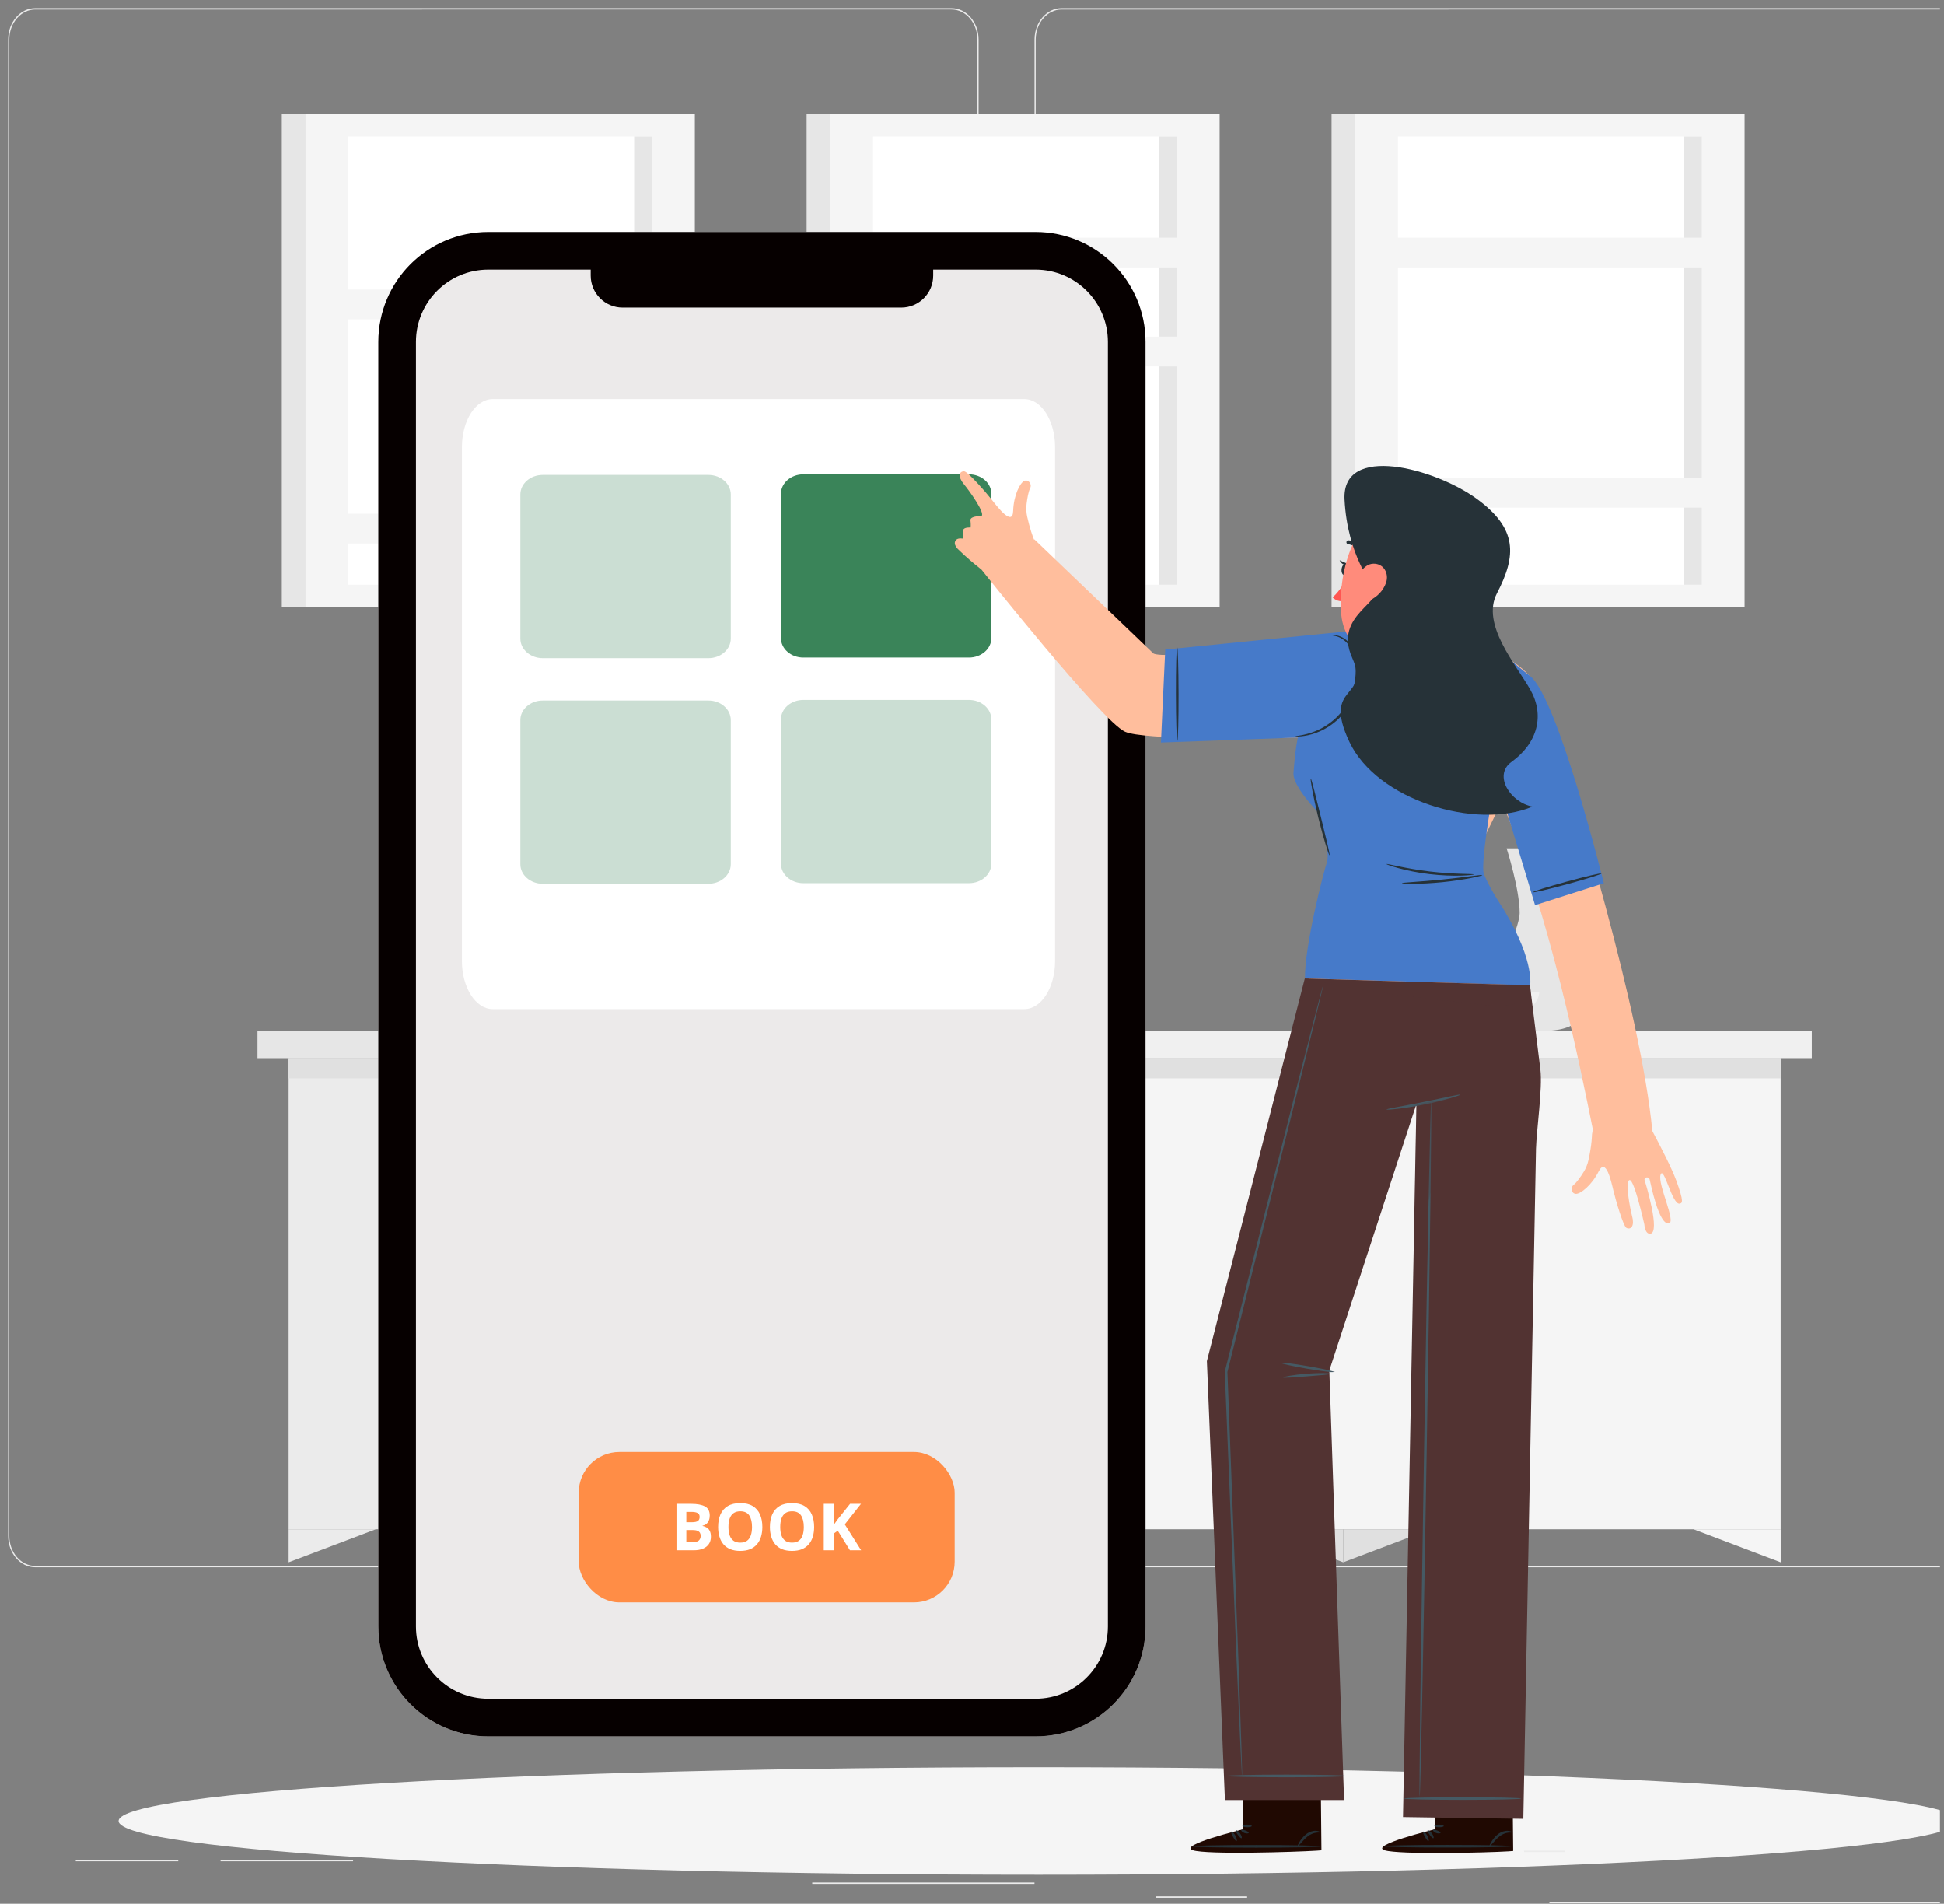 <svg width="239" height="234" viewBox="0 0 239 234" fill="none" xmlns="http://www.w3.org/2000/svg">
<rect x="0" y="0" width="239" height="234" fill="#808080" stroke="none"/>
<g clip-path="url(#clip0_2328_12967)">
<path d="M127.693 230.432C190.164 230.432 240.807 227.475 240.807 223.826C240.807 220.178 190.164 217.221 127.693 217.221C65.223 217.221 14.58 220.178 14.58 223.826C14.58 227.475 65.223 230.432 127.693 230.432Z" fill="#F5F5F5"/>
<path d="M241.184 233.764H190.486V233.933H241.184V233.764Z" fill="#EBEBEB"/>
<path d="M192.441 227.473H187.369V227.642H192.441V227.473Z" fill="#EBEBEB"/>
<path d="M153.324 233.09H142.127V233.259H153.324V233.09Z" fill="#EBEBEB"/>
<path d="M21.915 228.609H9.315V228.779H21.915V228.609Z" fill="#EBEBEB"/>
<path d="M43.408 228.609H27.114V228.779H43.408V228.609Z" fill="#EBEBEB"/>
<path d="M127.181 231.387H99.856V231.556H127.181V231.387Z" fill="#EBEBEB"/>
<path d="M116.982 192.641H4.33C2.494 192.641 1 190.906 1 188.774V4.867C1 2.735 2.494 1 4.33 1H116.982C118.818 1 120.312 2.735 120.312 4.867V188.774C120.312 190.906 118.818 192.641 116.982 192.641ZM4.33 1.17C2.574 1.17 1.146 2.829 1.146 4.868V188.774C1.146 190.814 2.574 192.472 4.33 192.472H116.982C118.738 192.472 120.166 190.814 120.166 188.774V4.867C120.166 2.829 118.738 1.169 116.982 1.169L4.33 1.17Z" fill="#EBEBEB"/>
<path d="M243.167 192.641H130.515C128.679 192.641 127.186 190.906 127.186 188.774V4.867C127.186 2.735 128.68 1 130.515 1H243.167C245.003 1 246.497 2.735 246.497 4.867V188.774C246.497 190.906 245.003 192.641 243.167 192.641ZM130.515 1.17C128.76 1.17 127.331 2.829 127.331 4.868V188.774C127.331 190.814 128.76 192.472 130.515 192.472H243.167C244.923 192.472 246.351 190.814 246.351 188.774V4.867C246.351 2.829 244.923 1.169 243.167 1.169L130.515 1.17Z" fill="#EBEBEB"/>
<path d="M129.592 155.533H91.884L88.289 93.086C88.2 91.539 89.382 90.285 90.929 90.285H123.035C124.582 90.285 125.908 91.54 125.997 93.086L129.592 155.533Z" fill="#E0E0E0"/>
<path d="M133.394 155.533H95.686L92.092 93.086C92.003 91.539 93.185 90.285 94.732 90.285H126.837C128.384 90.285 129.71 91.54 129.8 93.086L133.394 155.533Z" fill="#EBEBEB"/>
<path d="M122.699 155.532H93.646V150.545C93.646 148.998 94.9 147.744 96.447 147.744H122.698V155.532H122.699Z" fill="#E0E0E0"/>
<path d="M153.124 155.532H114.104V150.545C114.104 148.998 115.359 147.744 116.905 147.744H150.322C151.869 147.744 153.123 148.998 153.123 150.545V155.532H153.124Z" fill="#EBEBEB"/>
<path d="M94.466 155.533H91.88V192.03H94.466V155.533Z" fill="#E0E0E0"/>
<path d="M113.447 155.533H110.862V192.03H113.447V155.533Z" fill="#E0E0E0"/>
<path d="M133.563 155.533H130.978V192.03H133.563V155.533Z" fill="#E0E0E0"/>
<path d="M152.528 155.533H149.942V192.03H152.528V155.533Z" fill="#E0E0E0"/>
<path d="M89.258 126.709H31.658V130.065H89.258V126.709Z" fill="#E6E6E6"/>
<path d="M89.259 130.062H35.485V187.968H89.259V130.062Z" fill="#EBEBEB"/>
<path d="M89.255 187.971L218.917 187.971V130.065H89.255V187.971Z" fill="#F5F5F5"/>
<path d="M35.48 132.549L218.917 132.549V130.065L35.48 130.065V132.549Z" fill="#E0E0E0"/>
<path d="M89.256 130.062L222.744 130.062V126.706L89.256 126.706V130.062Z" fill="#F0F0F0"/>
<path d="M35.485 187.971V192.03L46.197 187.971H35.485Z" fill="#EBEBEB"/>
<path d="M89.254 187.971V192.03L99.967 187.971H89.254Z" fill="#F5F5F5"/>
<path d="M218.922 187.971V192.03L208.21 187.971H218.922Z" fill="#F5F5F5"/>
<path d="M89.251 187.971V192.03L78.54 187.971H89.251Z" fill="#EBEBEB"/>
<path d="M165.144 187.971V192.03L154.432 187.971H165.144Z" fill="#E0E0E0"/>
<path d="M165.147 187.971V192.03L175.859 187.971H165.147Z" fill="#E0E0E0"/>
<path d="M147.022 14.051H99.167V74.6H147.022V14.051Z" fill="#E6E6E6"/>
<path d="M149.943 14.051H102.088V74.6H149.943V14.051Z" fill="#F5F5F5"/>
<path d="M144.694 71.875V16.777L107.335 16.777V71.875H144.694Z" fill="white"/>
<path d="M144.694 71.875V16.777H142.484V71.875H144.694Z" fill="#E6E6E6"/>
<path d="M147.773 41.381H104.259V45.041H147.773V41.381Z" fill="#F5F5F5"/>
<path d="M147.773 29.215H104.259V32.875H147.773V29.215Z" fill="#F5F5F5"/>
<path d="M211.561 14.051H163.706V74.6H211.561V14.051Z" fill="#E6E6E6"/>
<path d="M214.482 14.051H166.627V74.6H214.482V14.051Z" fill="#F5F5F5"/>
<path d="M209.233 71.875V16.777L171.874 16.777V71.875H209.233Z" fill="white"/>
<path d="M209.233 71.875V16.777H207.022V71.875H209.233Z" fill="#E6E6E6"/>
<path d="M212.311 58.736H168.798V62.397H212.311V58.736Z" fill="#F5F5F5"/>
<path d="M212.311 29.215H168.798V32.875H212.311V29.215Z" fill="#F5F5F5"/>
<path d="M82.502 14.051H34.647V74.6H82.502V14.051Z" fill="#E6E6E6"/>
<path d="M85.423 14.051H37.568V74.6H85.423V14.051Z" fill="#F5F5F5"/>
<path d="M80.174 71.875L80.174 16.777L42.815 16.777L42.815 71.875H80.174Z" fill="white"/>
<path d="M80.174 71.875L80.174 16.777H77.963L77.963 71.875H80.174Z" fill="#E6E6E6"/>
<path d="M83.252 63.143H39.739V66.803H83.252V63.143Z" fill="#F5F5F5"/>
<path d="M83.252 35.596H39.739V39.256H83.252V35.596Z" fill="#F5F5F5"/>
<path d="M194.467 104.275H185.226C185.226 104.275 186.83 109.278 186.83 112.222C186.83 115.166 179.801 126.705 189.846 126.705C199.89 126.705 192.862 115.165 192.862 112.222C192.863 109.278 194.467 104.275 194.467 104.275Z" fill="#E6E6E6"/>
<path d="M160.316 121.893C160.316 124.539 165.53 126.706 171.901 126.706H177.652C184.024 126.706 189.236 124.54 189.236 121.893H160.316Z" fill="#F0F0F0"/>
<path d="M61.18 114.598H51.027V126.708H61.18V114.598Z" fill="#E6E6E6"/>
<path d="M61.185 126.707H71.338V114.597H61.185V126.707Z" fill="#F5F5F5"/>
<path d="M72.848 117.082H64.778V126.707H72.848V117.082Z" fill="#E6E6E6"/>
<path d="M72.849 126.709H80.919V117.084H72.849V126.709Z" fill="#F5F5F5"/>
<path d="M127.318 213.425H60.021C52.558 213.425 46.509 207.376 46.509 199.913V42.026C46.509 34.563 52.558 28.514 60.021 28.514H127.318C134.781 28.514 140.83 34.563 140.83 42.026V199.913C140.83 207.376 134.781 213.425 127.318 213.425Z" fill="#ECEAEA"/>
<path d="M127.321 33.141C132.22 33.141 136.207 37.127 136.207 42.026V199.914C136.207 204.813 132.22 208.799 127.321 208.799H60.024C55.124 208.799 51.138 204.813 51.138 199.914V42.026C51.138 37.127 55.124 33.141 60.024 33.141H127.321ZM127.321 28.514H60.024C52.561 28.514 46.512 34.563 46.512 42.026V199.913C46.512 207.376 52.561 213.425 60.024 213.425H127.321C134.783 213.425 140.833 207.376 140.833 199.913V42.026C140.833 34.564 134.783 28.514 127.321 28.514Z" fill="#060000"/>
<path d="M125.932 124.035H60.57C58.482 124.035 56.789 121.387 56.789 118.12V54.971C56.789 51.705 58.482 49.057 60.57 49.057H125.932C128.02 49.057 129.713 51.705 129.713 54.971V118.12C129.713 121.387 128.02 124.035 125.932 124.035Z" fill="white"/>
<path d="M87.088 80.898H66.73C65.208 80.898 63.974 79.824 63.974 78.498V60.775C63.974 59.45 65.207 58.375 66.73 58.375H87.088C88.609 58.375 89.844 59.449 89.844 60.775V78.498C89.843 79.823 88.609 80.898 87.088 80.898Z" fill="#B8D2C3" fill-opacity="0.72"/>
<path d="M87.088 108.628H66.73C65.208 108.628 63.974 107.554 63.974 106.229V88.505C63.974 87.18 65.207 86.106 66.73 86.106H87.088C88.609 86.106 89.844 87.179 89.844 88.505V106.229C89.843 107.553 88.609 108.628 87.088 108.628Z" fill="#B8D2C3" fill-opacity="0.72"/>
<path d="M119.124 80.823H98.766C97.244 80.823 96.01 79.75 96.01 78.424V60.7C96.01 59.376 97.243 58.301 98.766 58.301H119.124C120.645 58.301 121.88 59.375 121.88 60.7V78.424C121.879 79.749 120.645 80.823 119.124 80.823Z" fill="#3A8459"/>
<path d="M119.124 108.556H98.766C97.244 108.556 96.01 107.482 96.01 106.156V88.433C96.01 87.108 97.243 86.033 98.766 86.033H119.124C120.645 86.033 121.88 87.107 121.88 88.433V106.156C121.879 107.481 120.645 108.556 119.124 108.556Z" fill="#B8D2C3" fill-opacity="0.72"/>
<path d="M114.729 28.98H72.622V33.879C72.622 36.049 74.381 37.809 76.552 37.809H110.799C112.97 37.809 114.729 36.049 114.729 33.879V28.98Z" fill="#060000"/>
<rect x="71.15" y="178.469" width="46.219" height="18.488" rx="5" fill="#FF8D46"/>
<path d="M83.167 184.84H84.944C85.705 184.84 86.28 184.947 86.671 185.16C87.061 185.374 87.257 185.749 87.257 186.285C87.257 186.501 87.222 186.697 87.151 186.871C87.084 187.046 86.985 187.189 86.855 187.301C86.724 187.413 86.565 187.486 86.378 187.52V187.559C86.568 187.598 86.74 187.665 86.894 187.762C87.047 187.855 87.17 187.993 87.261 188.176C87.355 188.355 87.401 188.595 87.401 188.895C87.401 189.241 87.317 189.538 87.147 189.785C86.978 190.033 86.736 190.223 86.421 190.355C86.108 190.486 85.736 190.551 85.304 190.551H83.167V184.84ZM84.378 187.102H85.081C85.433 187.102 85.676 187.047 85.811 186.938C85.947 186.826 86.015 186.661 86.015 186.445C86.015 186.227 85.934 186.07 85.772 185.977C85.614 185.88 85.361 185.832 85.015 185.832H84.378V187.102ZM84.378 188.062V189.551H85.167C85.532 189.551 85.785 189.48 85.929 189.34C86.072 189.199 86.144 189.01 86.144 188.773C86.144 188.633 86.112 188.509 86.05 188.402C85.987 188.296 85.882 188.212 85.733 188.152C85.588 188.092 85.386 188.062 85.128 188.062H84.378ZM93.726 187.688C93.726 188.128 93.671 188.529 93.561 188.891C93.452 189.25 93.285 189.56 93.061 189.82C92.84 190.081 92.559 190.281 92.218 190.422C91.877 190.56 91.473 190.629 91.007 190.629C90.541 190.629 90.137 190.56 89.796 190.422C89.455 190.281 89.172 190.081 88.948 189.82C88.727 189.56 88.561 189.249 88.452 188.887C88.343 188.525 88.288 188.122 88.288 187.68C88.288 187.089 88.384 186.574 88.577 186.137C88.772 185.697 89.072 185.355 89.476 185.113C89.879 184.871 90.392 184.75 91.015 184.75C91.634 184.75 92.144 184.871 92.542 185.113C92.943 185.355 93.24 185.697 93.433 186.137C93.628 186.577 93.726 187.094 93.726 187.688ZM89.558 187.688C89.558 188.086 89.607 188.43 89.706 188.719C89.808 189.005 89.965 189.227 90.179 189.383C90.392 189.536 90.668 189.613 91.007 189.613C91.351 189.613 91.629 189.536 91.843 189.383C92.056 189.227 92.211 189.005 92.308 188.719C92.407 188.43 92.456 188.086 92.456 187.688C92.456 187.089 92.344 186.617 92.12 186.273C91.896 185.93 91.528 185.758 91.015 185.758C90.674 185.758 90.395 185.836 90.179 185.992C89.965 186.146 89.808 186.367 89.706 186.656C89.607 186.943 89.558 187.286 89.558 187.688ZM100.093 187.688C100.093 188.128 100.038 188.529 99.929 188.891C99.819 189.25 99.653 189.56 99.429 189.82C99.207 190.081 98.926 190.281 98.585 190.422C98.244 190.56 97.84 190.629 97.374 190.629C96.908 190.629 96.504 190.56 96.163 190.422C95.822 190.281 95.539 190.081 95.315 189.82C95.094 189.56 94.929 189.249 94.819 188.887C94.71 188.525 94.655 188.122 94.655 187.68C94.655 187.089 94.752 186.574 94.944 186.137C95.14 185.697 95.439 185.355 95.843 185.113C96.246 184.871 96.759 184.75 97.382 184.75C98.002 184.75 98.511 184.871 98.909 185.113C99.31 185.355 99.607 185.697 99.8 186.137C99.995 186.577 100.093 187.094 100.093 187.688ZM95.925 187.688C95.925 188.086 95.974 188.43 96.073 188.719C96.175 189.005 96.332 189.227 96.546 189.383C96.759 189.536 97.035 189.613 97.374 189.613C97.718 189.613 97.996 189.536 98.21 189.383C98.424 189.227 98.579 189.005 98.675 188.719C98.774 188.43 98.823 188.086 98.823 187.688C98.823 187.089 98.711 186.617 98.487 186.273C98.263 185.93 97.895 185.758 97.382 185.758C97.041 185.758 96.762 185.836 96.546 185.992C96.332 186.146 96.175 186.367 96.073 186.656C95.974 186.943 95.925 187.286 95.925 187.688ZM105.87 190.551H104.495L102.999 188.145L102.487 188.512V190.551H101.276V184.84H102.487V187.453C102.568 187.341 102.647 187.229 102.726 187.117C102.804 187.005 102.883 186.893 102.964 186.781L104.511 184.84H105.854L103.862 187.367L105.87 190.551Z" fill="white"/>
<path d="M176.384 224.849V219.508L185.955 219.443L186.034 227.512L185.441 227.557C182.801 227.727 172.006 227.975 170.237 227.428C168.264 226.818 176.384 224.849 176.384 224.849Z" fill="#200902"/>
<path d="M169.972 226.928C169.972 227.018 173.552 227.091 177.967 227.091C182.384 227.091 185.963 227.018 185.963 226.928C185.963 226.838 182.384 226.766 177.967 226.766C173.552 226.766 169.972 226.839 169.972 226.928Z" fill="#263238"/>
<path d="M176.229 225.942C176.307 225.901 176.24 225.618 176.035 225.34C175.83 225.061 175.58 224.912 175.517 224.975C175.453 225.04 175.584 225.274 175.773 225.533C175.962 225.789 176.148 225.985 176.229 225.942Z" fill="#263238"/>
<path d="M175.619 226.292C175.702 226.261 175.659 225.944 175.471 225.611C175.284 225.277 175.034 225.078 174.965 225.132C174.893 225.188 175.014 225.46 175.188 225.771C175.362 226.08 175.533 226.325 175.619 226.292Z" fill="#263238"/>
<path d="M183.128 226.904C183.166 226.93 183.308 226.79 183.515 226.555C183.724 226.322 183.997 225.993 184.355 225.714C184.71 225.437 185.102 225.298 185.391 225.262C185.682 225.222 185.873 225.268 185.889 225.221C185.906 225.186 185.728 225.053 185.383 225.032C185.043 225.009 184.563 225.138 184.157 225.456C183.753 225.772 183.494 226.148 183.33 226.42C183.167 226.694 183.093 226.879 183.128 226.904Z" fill="#263238"/>
<path d="M176.179 224.936C176.132 225.012 176.296 225.197 176.57 225.297C176.842 225.398 177.088 225.362 177.101 225.275C177.115 225.185 176.921 225.081 176.682 224.992C176.442 224.904 176.226 224.859 176.179 224.936Z" fill="#263238"/>
<path d="M176.352 224.423C176.344 224.512 176.599 224.589 176.922 224.593C177.245 224.597 177.502 224.528 177.495 224.438C177.489 224.348 177.235 224.272 176.926 224.268C176.618 224.264 176.361 224.333 176.352 224.423Z" fill="#263238"/>
<path d="M152.814 224.849L152.813 219.508L162.384 219.443L162.463 227.43L161.87 227.474C159.23 227.645 148.435 227.975 146.666 227.428C144.693 226.818 152.814 224.849 152.814 224.849Z" fill="#200902"/>
<path d="M146.465 226.942C146.465 227.032 150.045 227.105 154.461 227.105C158.878 227.105 162.457 227.032 162.457 226.942C162.457 226.852 158.878 226.779 154.461 226.779C150.046 226.779 146.465 226.852 146.465 226.942Z" fill="#263238"/>
<path d="M152.643 225.942C152.722 225.901 152.654 225.618 152.448 225.34C152.243 225.061 151.993 224.912 151.931 224.975C151.866 225.04 151.997 225.274 152.187 225.533C152.376 225.789 152.563 225.985 152.643 225.942Z" fill="#263238"/>
<path d="M152.024 226.292C152.107 226.261 152.064 225.944 151.876 225.611C151.688 225.277 151.439 225.078 151.37 225.132C151.298 225.188 151.419 225.46 151.592 225.771C151.767 226.08 151.939 226.325 152.024 226.292Z" fill="#263238"/>
<path d="M159.551 226.902C159.589 226.928 159.731 226.788 159.938 226.553C160.146 226.32 160.42 225.991 160.778 225.712C161.133 225.435 161.524 225.296 161.814 225.26C162.105 225.22 162.296 225.266 162.312 225.219C162.329 225.184 162.151 225.051 161.806 225.03C161.467 225.007 160.986 225.136 160.58 225.454C160.176 225.77 159.918 226.146 159.754 226.418C159.589 226.692 159.515 226.877 159.551 226.902Z" fill="#263238"/>
<path d="M152.602 224.936C152.555 225.012 152.719 225.197 152.992 225.297C153.265 225.398 153.511 225.362 153.524 225.275C153.538 225.185 153.344 225.081 153.105 224.992C152.865 224.904 152.649 224.859 152.602 224.936Z" fill="#263238"/>
<path d="M152.751 224.423C152.742 224.512 152.997 224.589 153.32 224.593C153.644 224.597 153.9 224.528 153.894 224.438C153.888 224.348 153.632 224.272 153.324 224.268C153.016 224.264 152.76 224.333 152.751 224.423Z" fill="#263238"/>
<path d="M117.56 66.346C117.809 66.088 118.424 66.21 118.424 66.21C118.424 66.21 118.316 65.48 118.43 65.127C118.543 64.774 119.329 64.842 119.329 64.842C119.329 64.842 119.378 64.503 119.31 63.955C119.292 63.817 119.368 63.716 119.492 63.641C119.865 63.415 120.669 63.426 120.669 63.426C121.151 63.081 119.2 60.354 118.477 59.482C117.763 58.62 117.883 57.928 118.528 57.93C118.967 57.93 121.244 60.552 121.939 61.432C122.633 62.312 124.496 64.759 124.559 62.806C124.623 60.853 125.408 59.375 125.898 59.123C126.389 58.872 126.918 59.462 126.647 60.005C126.427 60.443 126.288 61.288 126.21 61.926C126.145 62.453 126.167 62.988 126.282 63.505C126.607 64.969 126.958 65.919 127.122 66.325L127.17 66.298C127.17 66.298 140.796 79.364 141.778 80.297C142.662 81.136 160.368 79.304 163.915 78.927C164.885 78.819 166.321 78.624 167.565 78.679C169.104 78.746 169.377 78.965 170.917 78.986C175.633 79.049 179.563 79.507 182.488 80.003C186.024 80.601 188.923 83.118 190.018 86.533C193.598 97.706 201.697 124.158 203.141 139.018C204.278 141.156 205.548 143.652 206.064 145.057C207.067 147.788 206.824 147.881 206.486 147.944C205.578 148.112 204.539 143.207 204.151 144.391C203.763 145.575 206.119 150.242 205.163 150.379C203.917 150.557 202.924 145.402 202.808 144.972C202.695 144.554 202.066 144.695 202.192 145.078C202.373 145.628 204.13 151.453 202.907 151.639C202.23 151.743 202.157 150.509 202.157 150.509C202.157 150.509 200.914 144.938 200.341 145.046C199.758 145.155 200.377 148.45 200.665 149.546C200.949 150.629 200.549 151.205 199.964 150.933C199.566 150.747 198.606 147.409 198.348 146.319C198.089 145.228 197.433 142.223 196.551 143.968C195.67 145.712 194.336 146.721 193.784 146.742C193.234 146.764 193.003 146.005 193.478 145.628C193.862 145.323 194.344 144.616 194.685 144.069C194.966 143.619 195.172 143.125 195.285 142.607C195.724 140.61 195.72 139.448 195.72 139.448L195.822 138.806C194.424 131.881 190.395 111.563 184.606 98.583L182.223 103.488L181.188 107.119L187.54 122.813L160.438 122.456L164.479 106.887L159.57 90.652C154.257 90.771 140.613 90.969 138.32 89.944C135.461 88.666 120.666 70.016 120.666 70.016C119.667 69.221 118.651 68.365 117.901 67.617C117.9 67.616 117.018 66.903 117.56 66.346Z" fill="#FFBE9D"/>
<path d="M188.722 111.257C187.937 108.574 183.897 95.303 183.897 95.303C183.897 95.303 181.914 106.122 182.435 107.425C183.036 108.926 184.14 110.644 184.14 110.644C188.722 117.623 188.121 121.111 188.121 121.111L160.44 120.267C160.372 116.396 162.664 107.396 163.143 105.962C163.623 104.528 162.033 99.821 162.033 99.821C162.033 99.821 158.905 96.644 159.026 95.009C159.27 91.715 159.572 90.652 159.572 90.652L142.728 91.272L143.258 79.843L167.469 77.42C168.307 79.804 175.932 78.636 175.932 78.636C184.163 78.906 184.661 80.42 188.094 83.078C191.526 85.735 197.179 108.561 197.179 108.561L188.722 111.257Z" fill="#467AC9"/>
<path d="M172.361 108.558C172.361 108.602 172.918 108.638 173.82 108.632C174.721 108.627 175.966 108.57 177.334 108.434C178.703 108.295 179.935 108.102 180.819 107.928C181.703 107.754 182.242 107.608 182.234 107.565C182.225 107.52 181.673 107.586 180.782 107.701C179.892 107.817 178.664 107.973 177.302 108.11C175.941 108.246 174.706 108.338 173.811 108.402C172.915 108.467 172.36 108.512 172.361 108.558Z" fill="#263238"/>
<path d="M170.46 106.204C170.449 106.244 171.02 106.461 171.972 106.719C172.923 106.977 174.26 107.263 175.756 107.441C177.252 107.618 178.619 107.655 179.604 107.626C180.591 107.598 181.196 107.52 181.194 107.479C181.192 107.431 180.584 107.427 179.605 107.396C178.626 107.366 177.276 107.294 175.794 107.118C174.314 106.942 172.984 106.695 172.025 106.496C171.066 106.296 170.474 106.158 170.46 106.204Z" fill="#263238"/>
<path d="M161.149 95.703C161.106 95.713 161.177 96.252 161.338 97.115C161.499 97.979 161.752 99.165 162.071 100.466C162.391 101.768 162.715 102.937 162.971 103.777C163.228 104.617 163.414 105.128 163.457 105.116C163.501 105.104 163.393 104.571 163.194 103.717C162.958 102.743 162.686 101.624 162.387 100.389C162.081 99.156 161.804 98.039 161.562 97.066C161.345 96.216 161.193 95.694 161.149 95.703Z" fill="#263238"/>
<path d="M188.439 109.668C188.463 109.755 190.372 109.31 192.703 108.673C195.034 108.037 196.905 107.452 196.881 107.364C196.857 107.278 194.949 107.723 192.617 108.359C190.286 108.996 188.415 109.582 188.439 109.668Z" fill="#263238"/>
<path d="M159.265 90.507C159.265 90.522 159.521 90.548 159.981 90.503C160.439 90.456 161.109 90.349 161.885 90.049C162.661 89.758 163.544 89.272 164.369 88.536C165.193 87.804 165.931 86.796 166.401 85.611C166.878 84.426 167.035 83.191 166.96 82.092C166.888 80.994 166.597 80.002 166.106 79.308C165.619 78.603 164.974 78.263 164.525 78.144C164.298 78.084 164.115 78.07 163.992 78.073C163.869 78.076 163.806 78.09 163.806 78.1C163.805 78.13 164.065 78.116 164.487 78.265C164.902 78.413 165.485 78.764 165.915 79.436C166.764 80.772 167.001 83.211 166.098 85.491C165.645 86.631 164.949 87.599 164.167 88.315C163.384 89.035 162.543 89.526 161.799 89.836C160.299 90.458 159.253 90.437 159.265 90.507Z" fill="#263238"/>
<path d="M144.743 91.045C144.832 91.045 144.9 88.469 144.894 85.292C144.887 82.114 144.809 79.539 144.72 79.539C144.63 79.54 144.563 82.115 144.569 85.293C144.575 88.469 144.653 91.045 144.743 91.045Z" fill="#263238"/>
<path d="M165.918 70.066C165.859 70.478 165.593 70.781 165.324 70.743C165.054 70.705 164.883 70.34 164.942 69.927C165 69.514 165.267 69.211 165.536 69.249C165.806 69.287 165.977 69.653 165.918 70.066Z" fill="#263238"/>
<path d="M165.644 69.29L164.694 68.863C164.694 68.863 165.092 69.71 165.644 69.29Z" fill="#263238"/>
<path d="M165.682 70.996C165.682 70.996 164.729 72.673 163.837 73.42C164.309 74.006 165.268 73.905 165.268 73.905L165.682 70.996Z" fill="#FF5652"/>
<path d="M167.379 68.016C167.439 68.03 167.503 68.023 167.559 67.99C167.676 67.921 167.715 67.771 167.648 67.655C166.967 66.486 165.84 66.415 165.791 66.412C165.656 66.406 165.541 66.509 165.535 66.644C165.528 66.779 165.631 66.894 165.766 66.901C165.81 66.904 166.683 66.971 167.224 67.901C167.26 67.961 167.317 68 167.379 68.016Z" fill="#263238"/>
<path d="M180.026 70.352C178.994 75.375 178.665 77.522 175.736 79.759C171.331 83.124 165.388 80.759 164.898 75.529C164.456 70.822 166.217 63.4 171.463 62.088C176.632 60.796 181.057 65.329 180.026 70.352Z" fill="#FF8B7B"/>
<path d="M168.885 72.119C170.396 74.015 163.876 75.546 166.236 80.838C168.596 86.13 162.466 83.938 165.909 91.203C169.288 98.333 181.426 102.071 188.413 99.143C185.71 98.648 183.54 95.302 185.818 93.656C189.087 91.292 189.905 87.886 188.137 84.768C186.37 81.65 182.05 76.744 184.04 72.923C186.472 68.251 186.561 64.965 181.548 61.307C176.437 57.578 164.957 54.458 165.303 61.393C165.65 68.328 168.885 72.119 168.885 72.119Z" fill="#263238"/>
<path d="M170.401 71.643C170.046 72.645 169.262 73.39 168.467 73.753C167.273 74.299 166.471 73.281 166.632 72.046C166.777 70.935 167.573 69.311 168.855 69.284C170.118 69.255 170.806 70.497 170.401 71.643Z" fill="#FF8B7B"/>
<path d="M188.098 121.114L160.417 120.27L148.378 167.303L150.595 221.253H165.247L163.431 168.451L174.139 135.71L172.489 223.345L187.281 223.563L188.839 141.19C188.904 138.901 189.658 133.735 189.377 131.464L188.098 121.114Z" fill="#523332"/>
<path d="M170.466 136.375C170.472 136.418 170.991 136.392 171.824 136.294C172.657 136.196 173.802 136.02 175.057 135.769C176.312 135.516 177.436 135.235 178.242 135.003C179.048 134.77 179.537 134.595 179.526 134.552C179.501 134.461 177.491 134.949 174.993 135.45C172.496 135.955 170.454 136.282 170.466 136.375Z" fill="#455A64"/>
<path d="M150.744 218.291C150.744 218.382 154.061 218.454 158.152 218.454C162.244 218.454 165.56 218.382 165.56 218.291C165.56 218.202 162.244 218.129 158.152 218.129C154.061 218.13 150.744 218.202 150.744 218.291Z" fill="#455A64"/>
<path d="M172.633 221.067C172.633 221.157 175.85 221.23 179.819 221.23C183.789 221.23 187.007 221.157 187.007 221.067C187.007 220.977 183.789 220.904 179.819 220.904C175.85 220.904 172.633 220.977 172.633 221.067Z" fill="#455A64"/>
<path d="M174.539 220.842C174.629 220.843 175.018 201.694 175.408 178.076C175.798 154.45 176.041 135.302 175.952 135.301C175.862 135.3 175.473 154.445 175.083 178.071C174.692 201.689 174.449 220.84 174.539 220.842Z" fill="#455A64"/>
<path d="M152.707 218.293C152.713 218.293 152.714 218.206 152.714 218.038C152.711 217.854 152.706 217.607 152.7 217.29C152.681 216.615 152.653 215.65 152.617 214.416C152.53 211.903 152.405 208.296 152.25 203.846C151.908 194.908 151.437 182.588 150.916 168.98C150.911 168.854 150.907 168.729 150.902 168.613L150.897 168.659C154.178 155.522 157.143 143.648 159.293 135.039C160.348 130.751 161.203 127.276 161.798 124.855C162.084 123.665 162.307 122.735 162.463 122.084C162.533 121.779 162.588 121.54 162.628 121.362C162.664 121.198 162.679 121.115 162.674 121.113C162.669 121.112 162.642 121.194 162.596 121.354C162.548 121.53 162.483 121.767 162.4 122.069C162.23 122.716 161.987 123.642 161.676 124.826C161.057 127.24 160.168 130.706 159.072 134.984C156.898 143.587 153.899 155.453 150.582 168.58L150.577 168.603L150.578 168.626C150.582 168.742 150.587 168.867 150.592 168.994C151.149 182.6 151.654 194.918 152.021 203.856C152.219 208.304 152.379 211.908 152.491 214.421C152.553 215.655 152.601 216.618 152.635 217.293C152.655 217.609 152.669 217.856 152.681 218.04C152.693 218.208 152.701 218.293 152.707 218.293Z" fill="#455A64"/>
<path d="M157.475 167.513C157.46 167.602 158.909 167.924 160.712 168.234C162.058 168.465 163.22 168.624 163.728 168.652L163.728 168.526C163.56 168.572 163.469 168.608 163.473 168.631C163.476 168.653 163.574 168.66 163.748 168.652L164.126 168.636L163.749 168.526C163.261 168.383 162.112 168.145 160.766 167.914C158.964 167.604 157.49 167.424 157.475 167.513Z" fill="#455A64"/>
<path d="M157.766 169.309C157.779 169.399 159.079 169.299 160.68 169.176C162.282 169.05 163.582 168.947 163.58 168.855C163.578 168.767 162.267 168.724 160.655 168.851C159.044 168.975 157.754 169.221 157.766 169.309Z" fill="#455A64"/>
<path opacity="0.2" d="M188.235 122.106C187.566 123.048 186.611 123.378 185.502 123.56C184.393 123.742 183.261 123.621 182.145 123.496C175 122.704 167.429 121.973 160.431 120.268C169.489 120.775 179.054 120.604 188.112 121.112C188.112 121.112 188.189 121.735 188.207 121.884" fill="#523332"/>
<g opacity="0.2">
<path d="M178.908 134.873L173.805 154.684L174.162 135.708L178.908 134.873Z" fill="#523332"/>
</g>
</g>
<defs>
<clipPath id="clip0_2328_12967">
<rect width="238" height="234" fill="white" transform="translate(0.5)"/>
</clipPath>
</defs>
</svg>
